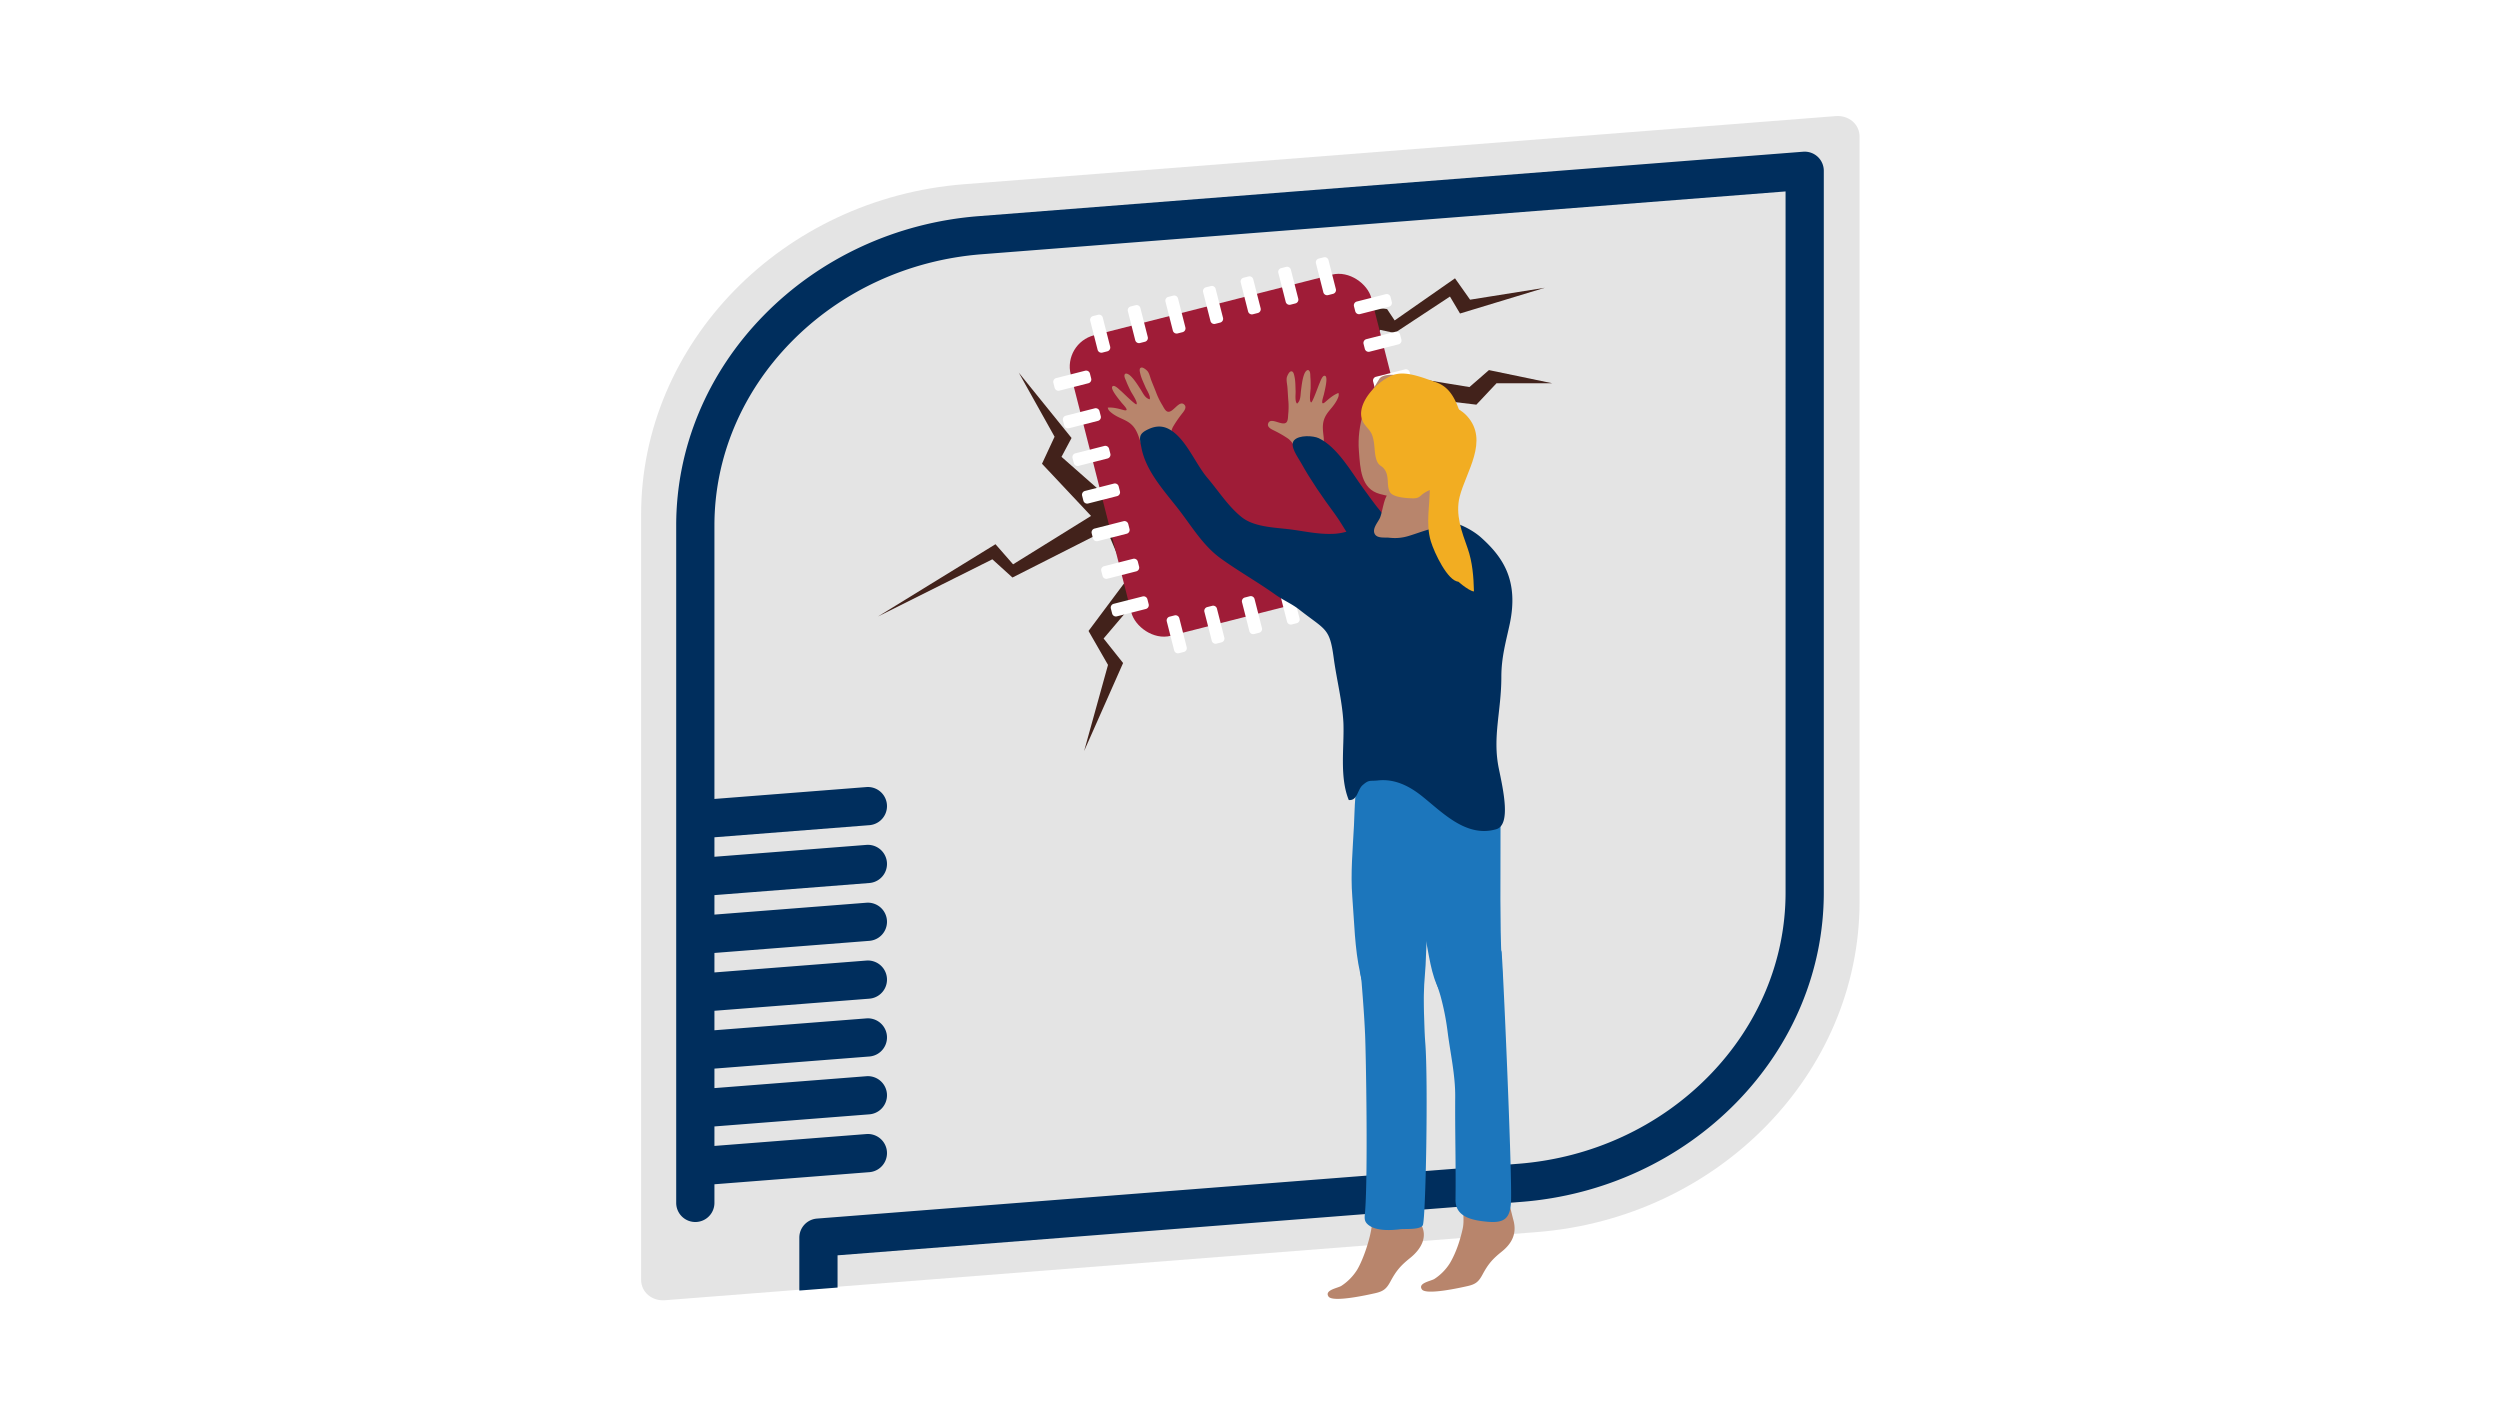 <svg xmlns="http://www.w3.org/2000/svg" width="1920" height="1080" viewBox="0 0 1920 1080"><g id="Layer_2" data-name="Layer 2"><g id="Learn"><g id="A_-_Software_Updates" data-name="A - Software Updates"><rect width="1920" height="1080" fill="#fff"/><g id="Software"><path d="M1409.823,89.17,740.367,141.487c-139.483,10.9-247.996,121.939-247.996,253.768V982.821c0,9.485,8.212,16.544,18.328,15.753l669.456-52.317c139.484-10.9,247.996-121.939,247.996-253.768V104.923C1428.151,95.438,1419.939,88.38,1409.823,89.17Z" fill="#e4e4e4"/><path d="M1395.964,120.375a14.679,14.679,0,0,0-11.112-3.858l-633.28,49.489c-63.208,4.94-121.866,32.063-165.17,76.375-43.256,44.262-67.078,101.475-67.078,161.098V923.824a14.68,14.68,0,1,0,29.36,0V909.522l118.989-9.299a14.68,14.68,0,1,0-2.287-29.271l-116.702,9.12V865.108l118.989-9.299a14.68,14.68,0,1,0-2.287-29.271l-116.702,9.12V820.693l118.989-9.299a14.68,14.68,0,1,0-2.287-29.271l-116.702,9.12V776.279l118.989-9.299a14.68,14.68,0,1,0-2.287-29.271l-116.702,9.12V731.865l118.989-9.299a14.68,14.68,0,1,0-2.287-29.271l-116.702,9.12V687.45l118.989-9.299a14.68,14.68,0,1,0-2.287-29.271l-116.702,9.12V643.036l118.989-9.299a14.68,14.68,0,1,0-2.287-29.271l-116.702,9.12V403.479c0-51.908,20.852-101.832,58.716-140.577,38.331-39.224,90.345-63.24,146.46-67.625l617.456-48.253V685.57c0,51.908-20.852,101.833-58.715,140.577-38.331,39.223-90.345,63.24-146.46,67.625l-538.723,42.1a14.68,14.68,0,0,0-13.536,14.635v39.406c0,.412.05,1.225.05,1.225l29.309-2.29V964.085l525.187-41.042c63.208-4.94,121.867-32.064,165.171-76.376,43.256-44.262,67.078-101.475,67.078-161.097V131.152A14.68,14.68,0,0,0,1395.964,120.375Z" fill="#002e5d"/><polygon points="674.259 473.474 764.536 417.956 778.053 433.404 837.916 396.231 800.26 356.162 809.915 335.403 782.398 286.161 822.95 336.369 815.226 350.852 855.778 386.576 949.917 324.3 968.202 444.551 882.813 448.853 847.571 490.371 862.537 509.198 832.605 576.785 850.95 510.647 835.985 484.577 865.916 444.508 849.985 406.852 777.57 443.542 762.122 429.542 674.259 473.474" fill="#42221b"/><polygon points="1028.125 232.574 1065.298 237.402 1071.091 246.092 1117.436 213.746 1129.023 230.16 1186.472 220.988 1121.299 240.781 1113.574 227.747 1071.091 255.747 1059.988 253.333 1035.849 287.609 1028.125 232.574" fill="#42221b"/><polygon points="1048.884 284.23 1128.54 297.265 1143.506 284.23 1192.265 294.368 1149.299 294.368 1133.85 310.782 1048.884 300.644 1048.884 284.23" fill="#42221b"/></g><g id="Patch"><rect x="841.904" y="230.519" width="238.234" height="238.234" rx="24.886" transform="translate(-56.561 247.983) rotate(-14.288)" fill="#9f1c37"/><path d="M901.758,499.496l-5.667-22.256a3,3,0,0,1,2.167-3.648l3.816-.972a3,3,0,0,1,3.648,2.167l5.667,22.256a3,3,0,0,1-2.167,3.647l-3.816.972A3,3,0,0,1,901.758,499.496Zm28.892-7.358-5.668-22.255a3,3,0,0,1,2.167-3.648l3.816-.972a3,3,0,0,1,3.648,2.167l5.667,22.256a3,3,0,0,1-2.167,3.647l-3.816.972A3,3,0,0,1,930.651,492.138Zm28.892-7.358-5.668-22.256a3,3,0,0,1,2.167-3.647l3.816-.972a3,3,0,0,1,3.648,2.167l5.668,22.255a3,3,0,0,1-2.167,3.648l-3.816.972A3,3,0,0,1,959.543,484.78Zm28.892-7.358-5.667-22.256a3,3,0,0,1,2.167-3.647l3.816-.972a3,3,0,0,1,3.647,2.167l5.668,22.256a3,3,0,0,1-2.167,3.648l-3.816.972A3,3,0,0,1,988.435,477.422Zm28.893-7.358-5.667-22.256a3,3,0,0,1,2.167-3.647l3.816-.972a3,3,0,0,1,3.647,2.167l5.668,22.255a3,3,0,0,1-2.167,3.648l-3.816.972A3,3,0,0,1,1017.328,470.065Zm28.892-7.358-5.667-22.255a3,3,0,0,1,2.167-3.647l3.816-.972a3,3,0,0,1,3.648,2.167l5.667,22.256a3,3,0,0,1-2.167,3.647l-3.816.972A3,3,0,0,1,1046.22,462.707Zm28.892-7.358-5.668-22.256a3,3,0,0,1,2.167-3.648l3.816-.972a3,3,0,0,1,3.647,2.167l5.668,22.256a3,3,0,0,1-2.167,3.647l-3.816.972A3,3,0,0,1,1075.113,455.349Zm-221,15.843-.972-3.816a3,3,0,0,1,2.167-3.647l22.256-5.668a3,3,0,0,1,3.648,2.167l.972,3.816a3,3,0,0,1-2.167,3.648L857.76,473.359A3,3,0,0,1,854.113,471.192ZM846.755,442.3l-.972-3.816a3,3,0,0,1,2.167-3.648l22.256-5.667a3,3,0,0,1,3.648,2.167l.972,3.816a3,3,0,0,1-2.167,3.647l-22.256,5.668A3,3,0,0,1,846.755,442.3Zm-7.358-28.892-.972-3.816a3,3,0,0,1,2.167-3.647l22.256-5.668a3,3,0,0,1,3.647,2.167l.972,3.816a3,3,0,0,1-2.167,3.648l-22.256,5.668A3,3,0,0,1,839.397,413.407Zm-7.358-28.892-.972-3.816a3,3,0,0,1,2.167-3.648l22.256-5.667a3,3,0,0,1,3.647,2.167l.972,3.816a3,3,0,0,1-2.167,3.647l-22.256,5.668A3,3,0,0,1,832.039,384.515Zm-7.358-28.892-.972-3.816a3,3,0,0,1,2.167-3.647l22.256-5.668a3,3,0,0,1,3.647,2.167l.972,3.816a3,3,0,0,1-2.167,3.647l-22.256,5.668A3,3,0,0,1,824.681,355.622ZM817.323,326.73l-.972-3.816a3,3,0,0,1,2.167-3.648l22.256-5.667a3,3,0,0,1,3.648,2.167l.972,3.816a3,3,0,0,1-2.167,3.647l-22.256,5.667A3,3,0,0,1,817.323,326.73Zm-7.358-28.892-.972-3.817a3,3,0,0,1,2.167-3.647l22.256-5.667a3,3,0,0,1,3.648,2.167l.972,3.816a3,3,0,0,1-2.167,3.647l-22.256,5.668A3,3,0,0,1,809.965,297.837Zm33-29.206-5.667-22.256a3,3,0,0,1,2.167-3.648l3.816-.972a3,3,0,0,1,3.648,2.167l5.667,22.256a3,3,0,0,1-2.167,3.647l-3.816.972A3,3,0,0,1,842.965,268.631Zm28.892-7.358L866.19,239.018a3,3,0,0,1,2.167-3.648l3.816-.972a3,3,0,0,1,3.648,2.167l5.667,22.256a3,3,0,0,1-2.167,3.647l-3.816.972A3,3,0,0,1,871.858,261.273ZM900.75,253.915,895.082,231.66a3,3,0,0,1,2.167-3.647l3.816-.972a3,3,0,0,1,3.647,2.167l5.668,22.255a3,3,0,0,1-2.167,3.648l-3.816.972A3,3,0,0,1,900.75,253.915Zm28.893-7.358-5.668-22.256a3,3,0,0,1,2.167-3.647l3.816-.972a3,3,0,0,1,3.647,2.167l5.668,22.256a3,3,0,0,1-2.167,3.648l-3.816.972A3,3,0,0,1,929.643,246.557Zm28.892-7.358-5.667-22.256a3,3,0,0,1,2.167-3.647l3.816-.972a3,3,0,0,1,3.648,2.167l5.667,22.255a3,3,0,0,1-2.167,3.647l-3.816.972A3,3,0,0,1,958.535,239.199Zm28.892-7.358L981.76,209.586a3,3,0,0,1,2.167-3.648l3.816-.972a3,3,0,0,1,3.648,2.167l5.667,22.256a3,3,0,0,1-2.167,3.647l-3.816.972A3,3,0,0,1,987.427,231.841Zm28.892-7.358-5.668-22.256a3,3,0,0,1,2.167-3.648l3.816-.972a3,3,0,0,1,3.647,2.167l5.668,22.256a3,3,0,0,1-2.167,3.647l-3.816.972A3,3,0,0,1,1016.32,224.483Zm68.658,187.916-.972-3.816a3,3,0,0,1,2.167-3.648l22.256-5.668a3,3,0,0,1,3.648,2.167l.972,3.816a3,3,0,0,1-2.167,3.648l-22.256,5.668A3,3,0,0,1,1084.978,412.399Zm-7.358-28.893-.972-3.817a3,3,0,0,1,2.167-3.647l22.256-5.667a3,3,0,0,1,3.647,2.167l.972,3.816a3,3,0,0,1-2.167,3.647l-22.256,5.668A3,3,0,0,1,1077.62,383.506Zm-7.358-28.892-.972-3.816a3,3,0,0,1,2.167-3.647l22.256-5.668a3,3,0,0,1,3.647,2.167l.972,3.816a3,3,0,0,1-2.167,3.648l-22.256,5.667A3,3,0,0,1,1070.262,354.614Zm-7.358-28.892-.972-3.816a3,3,0,0,1,2.167-3.647l22.256-5.668a3,3,0,0,1,3.647,2.167l.972,3.816a3,3,0,0,1-2.167,3.647l-22.256,5.668A3,3,0,0,1,1062.904,325.721Zm-7.358-28.892-.972-3.816a3,3,0,0,1,2.167-3.647l22.256-5.668a3,3,0,0,1,3.648,2.167l.972,3.816a3,3,0,0,1-2.167,3.648l-22.256,5.667A3,3,0,0,1,1055.546,296.829Zm-7.358-28.892-.972-3.816a3,3,0,0,1,2.167-3.648l22.256-5.667a3,3,0,0,1,3.648,2.167l.972,3.816a3,3,0,0,1-2.167,3.647l-22.256,5.667A3,3,0,0,1,1048.188,267.936Zm-7.358-28.892-.972-3.816a3,3,0,0,1,2.167-3.647l22.256-5.667a3,3,0,0,1,3.648,2.167l.972,3.816a3,3,0,0,1-2.167,3.648l-22.256,5.667A3,3,0,0,1,1040.831,239.044Z" fill="#fff"/></g><g id="Girl"><path d="M1027.71,305.195a4.929,4.929,0,0,0,.219-3.405c-3.868,1.468-7.006,4.231-10.078,6.89-4.532,3.923-1.385-4.199-1.011-6.145.365-1.896,3.224-12.457,1.016-13.775-2.167-1.294-3.926,4.502-4.505,5.691-.74,1.52-5.435,15.049-6.418,14.584-1.736-.822-.359-9.319-.359-11.001,0-2.736.062-5.478-.18-8.197-.123-1.382.051-3.518-.697-4.756-1.331-2.201-3.207.205-3.947,2.027-1.564,3.846-2.083,8.995-2.607,13.045-.427,3.304-.127,7.491-2.974,9.822-1.868-1.464-1.037-7.421-1.141-9.643-.173-3.702-.073-7.6-.886-11.21-.346-1.537-.866-4.565-2.969-3.823-1.306.461-2.785,3.614-2.978,4.963-.317,2.213.388,5.016.557,7.242.28,3.694.438,7.407.761,11.095a56.801,56.801,0,0,1-.19,9.829c-.141,1.636-.089,4.523-1.258,5.849-3.068,3.482-12.186-4.467-14.105.919-1.16,3.254,3.446,4.838,5.479,5.927a87.532,87.532,0,0,1,9.965,5.834,16.026,16.026,0,0,1,4.919,6.643c.787,1.731,1.428,3.867,2.663,5.337,1.338,1.592,2.694,1.108,4.547.658,6.68-1.623,15.957-4.986,15.106-13.254-.509-4.947-1.403-9.499.308-14.369,1.784-5.078,5.696-8.072,8.469-12.428A22.803,22.803,0,0,0,1027.71,305.195Z" fill="#b8856c"/><path d="M852.445,316.028a4.929,4.929,0,0,1-1.672-2.974c4.122-.353,8.147.778,12.069,1.844,5.785,1.572-.57-4.384-1.751-5.977-1.15-1.551-8.303-9.83-6.883-11.976,1.393-2.105,5.488,2.357,6.525,3.178,1.325,1.05,11.418,11.21,12.102,10.364,1.209-1.492-3.713-8.555-4.442-10.071-1.186-2.466-2.429-4.911-3.389-7.466-.488-1.299-1.57-3.149-1.432-4.588.246-2.56,2.979-1.204,4.436.117,3.075,2.789,5.774,7.204,8,10.628,1.816,2.793,3.36,6.696,6.935,7.564,1.049-2.129-2.28-7.138-3.15-9.185-1.448-3.412-3.227-6.881-4.057-10.488-.354-1.535-1.197-4.49,1.02-4.732,1.376-.15,4.075,2.051,4.834,3.183,1.244,1.857,1.823,4.689,2.635,6.768,1.348,3.45,2.814,6.865,4.12,10.33a56.799,56.799,0,0,0,4.429,8.776c.836,1.413,2.04,4.038,3.668,4.727,4.274,1.809,9.048-9.305,13.111-5.282,2.455,2.43-1.01,5.853-2.37,7.716a87.552,87.552,0,0,0-6.454,9.575,16.027,16.027,0,0,0-1.556,8.118c.04,1.901.388,4.103-.088,5.964-.516,2.015-1.948,2.166-3.813,2.563-6.724,1.431-16.542,2.419-19.357-5.402-1.684-4.679-2.851-9.169-6.502-12.817-3.808-3.804-8.631-4.808-13.017-7.533A22.794,22.794,0,0,1,852.445,316.028Z" fill="#b8856c"/><path d="M1046.985,426.017c-8.401-8.076-14.647-21.549-21.977-31.485-9.302-12.609-18.309-25.553-25.756-38.989-2.412-4.351-9.122-13.177-5.414-17.355,3.804-4.286,14.765-3.647,19.012-1.637,14.266,6.754,25.403,26.536,33.574,37.731,9.57,13.113,17.672,25.169,31.424,35.432,7.274,5.428,21.104,16.889,9.361,24.546C1068.561,446.422,1044.219,427.138,1046.985,426.017Z" fill="#002e5d"/><path d="M1042.849,590.484c1.623,6.098-1.446,15.557-1.973,22.133-.577,7.204-.675,14.26-1.032,21.441-.908,18.255-2.723,36.668-1.259,54.981,1.538,19.233,1.805,39.379,5.981,58.138,2.332,10.474,5.059,18.732,12.92,26.204,6.884,6.544,12.53,16.59,21.453,20.507,5.171,2.27,12.592,2.239,14.221-3.489,1.125-3.953-.203-9.474.001-13.606.436-8.841.236-18.474,1.115-27.41,1.071-10.893.769-22.073,1.877-32.909,1.114-10.895,2.57-22.826,5.767-33.323,2.769-9.094,8.348-17.812,8.668-27.584.656-20.078-9.401-45.33-26.251-57.314C1076.728,592.842,1044.572,581.986,1042.849,590.484Z" fill="#1c76bc"/><path d="M1122.495,773.396c-7.667-3.437-14.431-8.436-16.72-12.425-7.007-12.209-8.27-28.717-11.427-42.279-8.158-35.04-16.894-77.649.514-111.794,8.405-16.478,30.754-29.324,45.719-14.645,13.317,13.062,11.81,34.553,11.807,51.657-.004,27.419-.47,66.217.842,93.674C1154.331,760.6,1159.264,789.878,1122.495,773.396Z" fill="#1c76bc"/><path d="M1049.139,589.277c-5.639,17.346-1.691,46.742,6.07,63.371,9.502,20.358,26.174,29.302,46.632,19.901,7.794-3.582,11.705-.756,19.783-1.036,10.231-.355,14.371-10.425,18.345-18.77,12.002-25.207,11.739-49.125,2.103-74.507-8.905-23.458-39.81-16.871-58.918-9.385C1076.931,571.29,1048.262,583.942,1049.139,589.277Z" fill="#1c76bc"/><path d="M1031.78,556.244q-.024-.821-.068-1.632c-.899-16.389-5.228-32.936-7.412-49.241-3.147-23.491-6.072-21.157-26.607-37.299-5.457-4.29-12.3-7.181-18.134-11.341-13.832-9.862-28.659-18.174-42.221-28.006-13.68-9.918-22.486-25.17-32.729-38.256-10.969-14.014-24.492-28.733-27.961-46.45-1.559-7.964-2.656-10.739,5.566-14.512,5.273-2.42,10.429-2.728,15.602.069,12.893,6.973,20.023,26.315,29.464,37.422,8.543,10.05,15.915,21.802,26.292,30.134,9.113,7.318,23.771,7.899,35.344,9.199,10.956,1.231,21.83,3.89,32.911,3.705a43.019,43.019,0,0,0,13.555-2.091c4.177-1.518,7.608-5.452,12.233-5.714,3.484-.198,7.468,1.686,10.951,2.489,15.098,3.478,26.545-.35,40.826-4.376,12.114-3.414,29.501,4.766,38.16,12.549,16.512,14.841,29.198,32.782,21.805,66.892-2.927,13.502-6.317,25.218-6.317,40.098,0,26.373-6.967,46.022-1.933,70.415,3.401,16.484,9.436,43.181-1.959,46.531-23.012,6.766-41.386-12.937-57.146-25.465-9.586-7.62-20.788-13.394-33.718-11.991-6.373.692-6.786-.766-11.804,3.626-4.032,3.529-3.912,12.054-10.625,11.418C1028.75,596.849,1032.32,574.993,1031.78,556.244Z" fill="#002e5d"/><path d="M1068.494,413.103a35.017,35.017,0,0,0,13.016-1.389c6.197-1.848,12.231-4.242,18.515-5.799,2.098-.52,5.962-.354,7.089-2.448.956-1.776-.833-5.73-1.239-7.477-1.288-5.538-1.613-11.141-2.36-16.802a116.261,116.261,0,0,0-19.162-1.928c-3.868.011-14.347-1.198-17.538,1.271-4.204,3.252-4.946,14.888-7.148,19.488-1.55,3.238-5.839,7.948-3.958,11.887,1.794,3.757,7.682,2.709,11.083,3.05Q1067.656,413.045,1068.494,413.103Z" fill="#b8856c"/><path d="M1059.632,290.485c-10.456,16.101-17.648,35.752-15.989,56.025,1.066,13.029,1.269,29.023,16.277,32.914,12.446,3.227,35.605,8.247,45.631-2.623,4.34-4.705,6.872-13.848,9.312-19.757,4.756-11.521,6.675-23.283,3.501-35.592-4.17-16.171-16.276-25.6-31.786-30.717C1080.517,288.735,1064.215,285.462,1059.632,290.485Z" fill="#b8856c"/><path d="M1053.497,941.643c-1.095,9.206-6.157,24.954-11.157,33.457a40.208,40.208,0,0,1-12.234,12.479c-2.781,1.708-13.125,3.189-9.81,8.161,3.165,4.747,30.169-1.281,35.911-2.582,6.318-1.431,8.661-3.415,11.691-9.046,4.484-8.332,7.832-12.161,15.185-18.069,7.965-6.398,13.997-16.035,8.002-26.151C1081.244,923.283,1061.48,931.059,1053.497,941.643Z" fill="#b8856c"/><path d="M1123.963,937.283a29.918,29.918,0,0,1-.559,6.107c-2.011,9.104-5.087,18.568-9.832,26.638a39.346,39.346,0,0,1-11.971,12.211c-2.721,1.671-12.843,3.121-9.599,7.985,3.097,4.644,29.52-1.254,35.139-2.526,6.182-1.4,8.475-3.342,11.44-8.852,4.387-8.153,7.663-11.9,14.859-17.68,8.032-6.453,11.592-14.146,8.851-24.159-2.645-9.66-3.032-17.396-12.988-22.412-5.829-2.937-18.904-2.498-23.025,3.963C1123.11,923.525,1124.02,930.781,1123.963,937.283Z" fill="#b8856c"/><path d="M1045.421,319.406a13.406,13.406,0,0,0,2.757,6.749c3.823,4.962,5.557,5.559,6.857,12.787.827,4.597.602,10.336,2.27,14.714,1.594,4.185,3.811,3.849,5.834,6.582,4.136,5.588,1.485,12.023,4.186,17.439,2.135,4.283,12.58,4.912,17.302,5.033,5.82.149,5.591-1.889,9.539-4.332,3.444-2.132,9.69-4.803,13.018-2.592,7.424-5.452,9.624-15.263,12.533-23.503,3.923-11.112,6.066-22.469,2.107-33.94-3.586-10.389-7.644-20.874-18.944-24.76-9.015-3.1-21.716-8.507-31.124-6.112C1060.608,290.31,1043.912,306.297,1045.421,319.406Z" fill="#f2ad22"/><path d="M1120.16,446.733c-8.256-.308-18.632-22.206-21.279-31.005-4.222-14.037-.454-28.224-.849-42.41-.341-12.254-4.163-22.508-7.726-33.834-2.072-6.586-2.193-15.106,1.804-21.125,8.131-12.244,25.906-8.481,34.667,1.266,16.946,18.854-.903,42.684-5.744,61.794-3.512,13.862,1.658,27.06,6.129,39.737,3.676,10.423,4.571,21.991,4.835,33.044C1128.179,454.267,1116.578,443.939,1120.16,446.733Z" fill="#f2ad22"/><path d="M1046.159,740.922c-2.738,3.461-.889,7.969-.418,13.927,1.056,13.349,2.092,26.676,2.662,40.036.669,15.662,2.233,105.048.026,135.206-.363,4.963-1.452,8.014,3.306,11.254,6.011,4.092,16.699,3.615,23.474,2.724,3.763-.495,15.175.627,17.455-2.99,2.337-3.707,4.25-111.069,1.953-140.105-1.286-16.259-.295-34.665-3.945-50.372-2.377-10.227-9.003-16.813-19.637-18.113-6.286-.769-15.468,2.937-21.042,5.603A10.528,10.528,0,0,0,1046.159,740.922Z" fill="#1c76bc"/><path d="M1101.708,742.032c-1.074,7.859,2.514,15.369,4.585,22.77a195.695,195.695,0,0,1,5.514,27.932c2.102,16.443,5.927,32.983,5.79,49.651-.217,26.356.589,52.751.239,79.012-.174,13.063,12.419,15.77,24.136,16.874,13.845,1.304,18.144-2.697,18.524-16.666.682-25.017-6.438-185.909-7.28-190.474-1.31-7.103-15.304-5.05-20.12-4.787-9.184.501-17.288-4.666-25.121,3.337A21.506,21.506,0,0,0,1101.708,742.032Z" fill="#1c76bc"/></g></g></g></g></svg>